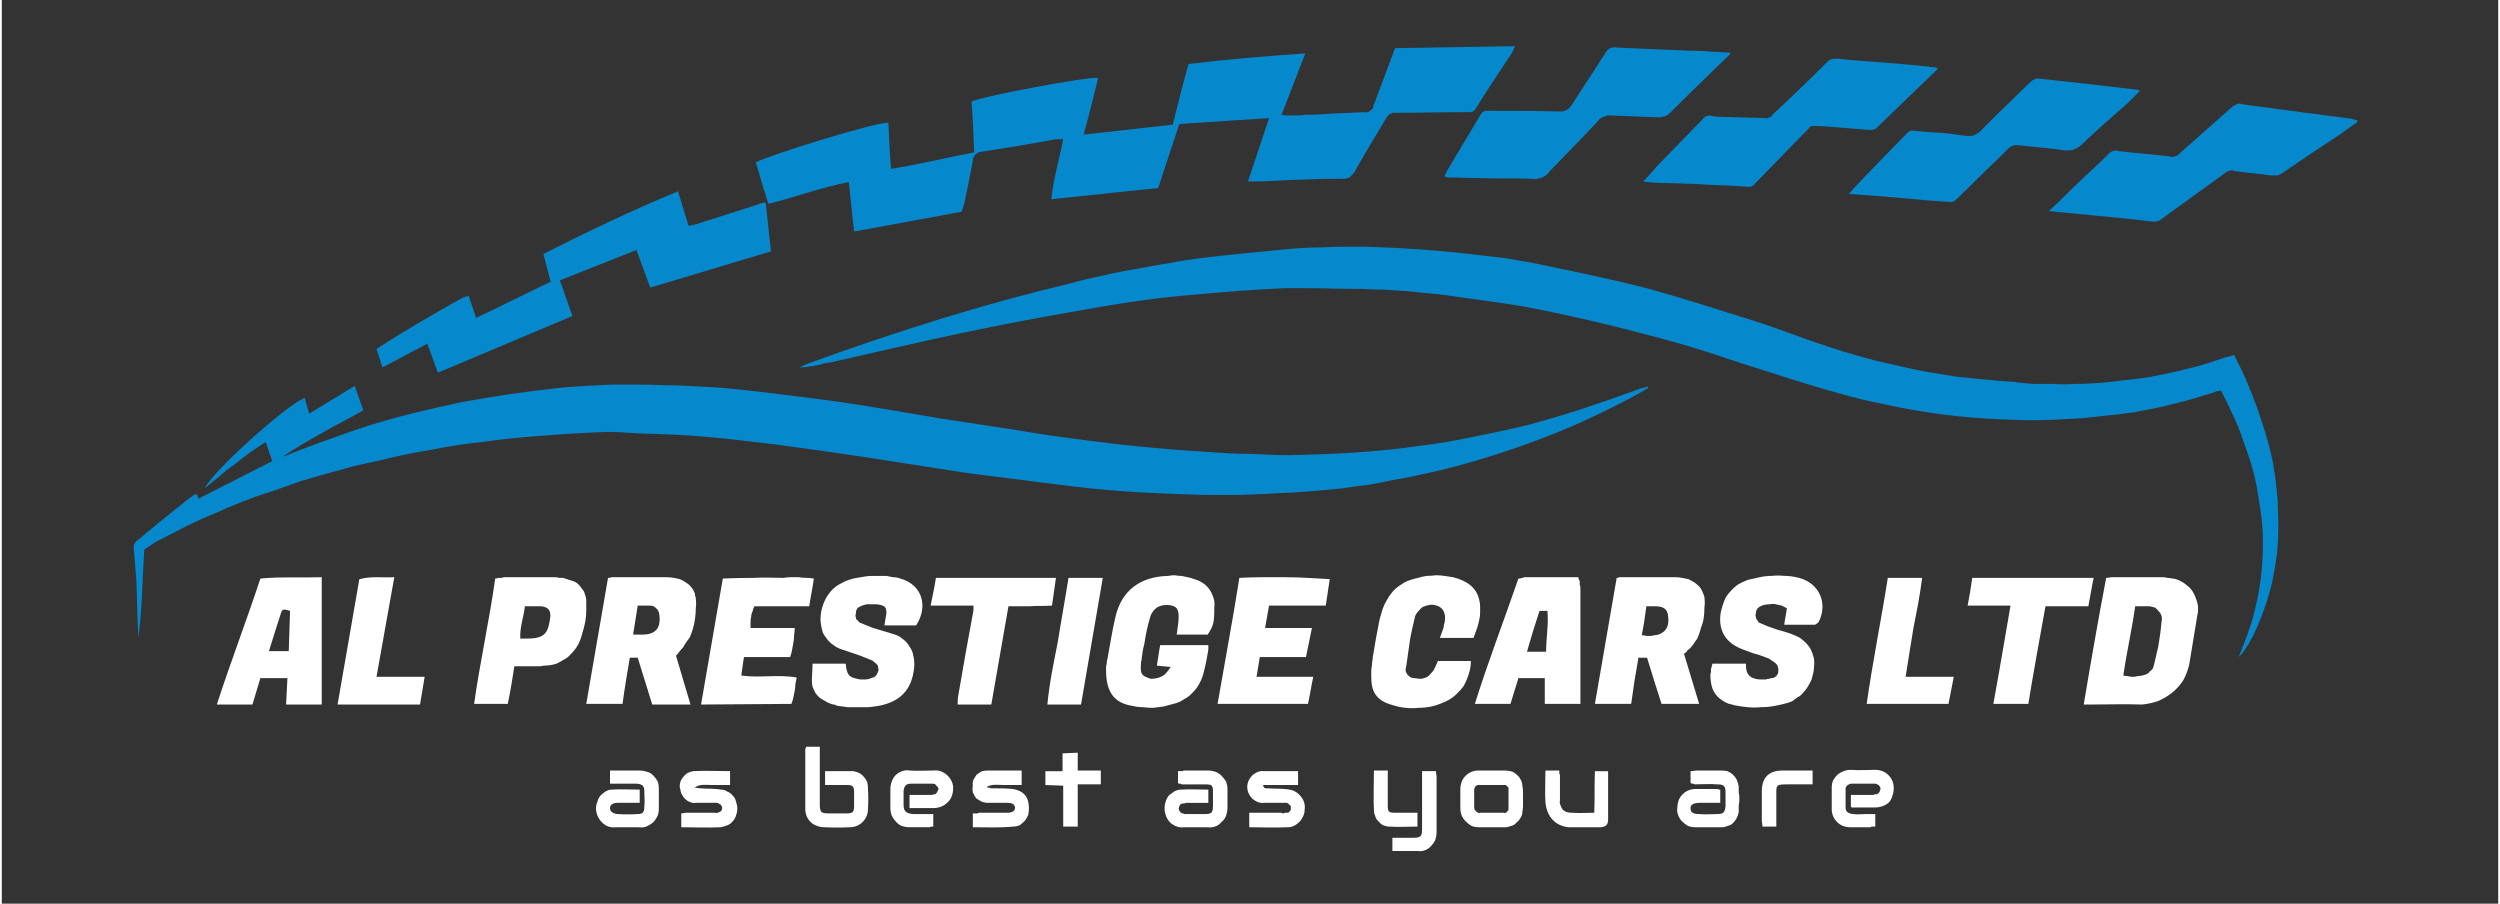<svg xmlns="http://www.w3.org/2000/svg" viewBox="0 0 378.43 136.99" width="379" height="137"><rect x="0" y="0" width="378.43" height="136.99" fill="#333333" stroke="none"/><title>Asset-1</title><style>		.s0 { fill: #0588cc } 		.s1 { fill: #ffffff } 	</style><g id="Layer_2"><g id="Layer_1-2"><g id="Folder 1"><path class="s0" d="m29.8 75.6l11.2-5.7-1-2.9q-1.2 0.8-2.4 1.6-1.2 0.9-2.3 1.8-1.2 0.8-2.3 1.8-1.1 0.9-2.2 1.8c1.1-2.5 12.1-12.4 15.1-13.7l0.7 2.4 6.9-4.2 1.3 3.7c-2 1.2-4.2 2.2-6.2 3.4-2 1.1-4 2.3-6 3.6q0.5-0.1 0.9-0.3 3.2-1.3 6.4-2.4 3.2-1.2 6.4-2.2 3.3-1 6.6-1.8 3.3-0.8 6.6-1.5 7.5-1.4 15-2.2 2-0.2 4-0.3 2-0.1 4-0.2 2 0 4 0 2 0 4 0.1 1.8 0 3.6 0.1 1.8 0.1 3.6 0.2 1.9 0.1 3.7 0.3 1.8 0.2 3.6 0.4c4.2 0.5 8.3 1 12.5 1.6 4.9 0.7 9.7 1.6 14.6 2.4 3.9 0.6 7.9 1.2 11.8 1.8 3.9 0.7 7.8 1.2 11.7 1.7q4.6 0.6 9.2 1c3.1 0.3 6.3 0.5 9.4 0.7q2.7 0.2 5.3 0.2c1.8 0.1 3.8 0.2 5.7 0.2 3.7-0.1 7.5-0.2 11.2-0.5q4.2-0.3 8.4-0.9 4.2-0.5 8.3-1.4 4.2-0.8 8.3-1.8 4.1-1.1 8.1-2.4c3-1 5.9-2 8.9-3.1l1.1-0.3 0.1 0.2c-1.2 0.7-2.4 1.4-3.6 2q-3.3 1.7-6.8 3.3-3.4 1.5-6.9 2.8-3.5 1.3-7.1 2.4-3.5 1.1-7.2 2-1.8 0.4-3.6 0.8-1.8 0.4-3.7 0.7-1.8 0.4-3.6 0.7-1.9 0.2-3.7 0.5-5.4 0.6-10.7 0.8c-4.8 0.3-9.5 0.3-14.2 0.1-6-0.2-12-0.6-18-1.4-4.7-0.6-9.5-1.2-14.2-1.8-5.2-0.8-10.3-1.6-15.4-2.4q-6.7-1-13.4-1.9c-3.5-0.4-7.2-0.9-10.9-1.2-3.3-0.3-6.6-0.4-10-0.5-1.9-0.1-3.8-0.3-5.6-0.2q-4.9 0.2-9.7 0.6c-2.9 0.2-5.7 0.5-8.5 0.9q-2 0.2-3.9 0.5-1.9 0.3-3.9 0.7-1.9 0.3-3.8 0.7-2 0.4-3.9 0.9-2 0.4-4.1 0.9-2 0.6-4 1.1-2 0.6-4.1 1.2-2 0.7-3.9 1.4-2.3 0.7-4.6 1.6-2.3 0.9-4.5 1.9-2.2 0.9-4.4 2-2.1 1.1-4.3 2.2c-0.6 0.4-1.2 0.8-1.8 1.2-0.3 4.5-0.3 9-0.9 13.4 0-0.8-0.1-1.6-0.1-2.4-0.1-2-0.1-4.1-0.2-6.2q-0.2-2.5-0.4-5.1 0-0.2 0-0.4 0.1-0.1 0.2-0.3 0.1-0.1 0.2-0.3 0.1-0.1 0.3-0.2 3.2-2.7 6.5-5.3 0.8-0.7 1.7-1.3c0.5-0.5 0.8-0.3 0.9 0.4z"></path><path class="s0" d="m338.4 53.8c0.4 0.8 0.7 1.5 1.1 2.2q0.7 1.5 1.3 3 0.6 1.5 1.2 3.1 0.5 1.5 1 3.1 0.5 1.6 0.9 3.2 0.2 0.9 0.4 1.8 0.1 0.9 0.3 1.9 0.1 0.9 0.2 1.8 0.1 1 0.2 1.9c0 1.3 0.1 2.6 0.1 3.9q0 2.1-0.2 4.2-0.3 2.1-0.7 4.2-0.5 2.1-1.2 4.1-0.7 2-1.6 3.9-0.2 0.5-0.5 0.9-0.2 0.5-0.5 0.9-0.3 0.5-0.6 0.9-0.3 0.4-0.7 0.8c0.2-0.5 0.3-0.9 0.5-1.3q0.9-2.2 1.6-4.5 0.6-2.2 1-4.5 0.4-2.3 0.5-4.7 0.1-2.3 0-4.6-0.2-2.3-0.6-4.5-0.3-2.2-0.9-4.4-0.6-2.1-1.4-4.2-0.7-2.2-1.7-4.2c-0.5-1.2-1.1-2.3-1.7-3.5-0.4 0.1-0.8 0.1-1.1 0.3q-2 0.6-4 1.2-2 0.5-4 1-2.1 0.4-4.1 0.8-2.1 0.3-4.2 0.5-1.9 0.2-3.7 0.4-1.9 0.1-3.8 0.2-1.9 0.1-3.7 0.1-1.9 0-3.8-0.1-3.2-0.1-6.4-0.4-3.2-0.3-6.3-0.8-3.2-0.5-6.3-1.2-3.1-0.6-6.2-1.5c-5.2-1.4-10.2-3.1-15.3-4.7q-3.8-1.3-7.7-2.5-3.8-1.1-7.7-2.1-3.8-1-7.7-1.9-3.9-0.9-7.9-1.7c-4.6-0.9-9.3-1.4-13.9-2.1q-1.6-0.2-3.1-0.3-1.5-0.2-3-0.3-1.5-0.1-3-0.2-1.6 0-3.1-0.1c-4.1 0-8.2-0.2-12.3-0.1-4.6 0.2-9.2 0.6-13.7 1-6.2 0.5-12.3 1.5-18.3 2.6q-8.1 1.4-16.2 3.1c-6.7 1.4-13.4 3-20.1 4.5q-0.6 0.1-1.2 0.2-0.6 0.2-1.2 0.3-0.6 0.1-1.2 0.2-0.7 0.1-1.3 0.1 0.1 0 0.2-0.1 0.1 0 0.2-0.1 0.1 0 0.2-0.1 0.1 0 0.2-0.1c7.1-2.6 14.2-5 21.4-7.2 6.2-1.9 12.4-3.6 18.7-5.1q2.5-0.7 5-1.2 2.5-0.6 5-1 2.5-0.5 5.1-0.9 2.5-0.5 5.1-0.8c3.8-0.5 7.7-0.8 11.5-1.2q1.7-0.2 3.4-0.3 1.6-0.1 3.3-0.1 1.6-0.1 3.3-0.1 1.7 0 3.3 0 7 0.2 13.9 0.9 1.8 0.2 3.5 0.4 1.8 0.2 3.5 0.4 1.8 0.3 3.5 0.6 1.7 0.3 3.5 0.7c4.8 1 9.6 2 14.3 3.2 5.6 1.5 11 3.3 16.5 5 3.8 1.2 7.5 2.7 11.2 3.9q2.4 0.8 4.9 1.5 2.4 0.7 4.8 1.2 2.5 0.6 5 1.1 2.4 0.4 4.9 0.8c2.9 0.3 5.8 0.6 8.7 0.8q1.5 0.2 3 0.3 1.5 0 3 0 1.6 0.1 3.1 0 1.5 0 3-0.1 2-0.1 4.1-0.4 2-0.2 4.1-0.5 2-0.4 4-0.8 2-0.5 4-1c1.3-0.4 2.5-0.8 3.7-1.2 0.4-0.1 0.9-0.2 1.4-0.4z"></path><path class="s0" d="m134.8 25.6c4.3-0.7 8.4-1.7 12.6-2.5-0.1-2.6-0.2-5.2-0.4-7.7 1.5-0.8 17.6-3.8 19.2-3.6-0.7 2.9-1.4 5.7-2.2 8.6l13.5-1.5c0.8-3.1 1.5-6.1 2.4-9.2 5.8-0.7 11.7-1.2 17.7-1.6l-3.6 9.3q0.5 0.1 0.9 0.1 0.4 0 0.9 0 0.4 0 0.8 0 0.5 0 0.9-0.1c1.5 0 3-0.1 4.5-0.2q2.3-0.1 4.5-0.2 0.3 0.1 0.5 0 0.2 0 0.4-0.2 0.2-0.1 0.4-0.3 0.1-0.2 0.1-0.4c1.1-2.9 2.2-5.8 3.3-8.8l18.2-0.3q-0.1 0.1-0.1 0.2-0.1 0.1-0.1 0.3-0.1 0.1-0.1 0.2-0.1 0.1-0.1 0.2c-1.9 2.9-3.8 5.7-5.6 8.6-0.4 0.6-0.8 0.5-1.3 0.5-3.5 0-7.1 0.1-10.7 0.1q-0.3 0-0.5 0-0.2 0.1-0.5 0.2-0.2 0.1-0.3 0.3-0.2 0.2-0.3 0.4c-1.6 2.7-3.2 5.3-4.7 8q-0.2 0.3-0.4 0.5-0.2 0.2-0.4 0.4-0.3 0.1-0.6 0.2-0.3 0-0.6 0c-2.7 0-5.4 0.1-8.2 0.2-1.6 0.1-3.2 0.2-4.8 0.2-0.4 0-0.8 0-1.2 0 1.1-3.2 2.1-6.3 3.2-9.6l-13.6 0.9-3.2 9.7-16.2 1.7c0.3-3.1 1.2-6 1.8-9.1q-0.1 0-0.3 0-0.1 0-0.2 0-0.2 0-0.3 0-0.1 0-0.3 0c-3.7 0.7-7.4 1.3-11.2 1.9q-0.3 0-0.5 0.1-0.3 0.1-0.5 0.3-0.2 0.2-0.3 0.5-0.1 0.2-0.1 0.5-0.6 3.2-1.3 6.5-0.2 0.6-0.4 1.2l-16.3 3c-0.3-2.5-0.5-4.9-0.8-7.5-4.2 0.8-8.1 2.3-12.2 3.3q-1-3.2-1.9-6.3c2.6-1.3 18.6-6.2 20.1-6 0.1 2.2 0.2 4.5 0.4 7z"></path><path class="s0" d="m102.5 29l1.6 5.2q0.1 0 0.3 0 0.1 0 0.2-0.1 0.2 0 0.3 0 0.1-0.1 0.3-0.1l9.4-3c0.3-0.2 0.7-0.2 1.2-0.3 0.3 2.5 0.5 4.9 0.8 7.4l-18.3 5.5-2.1-5.7-11.6 4.6q1 2.8 1.9 5.4l-20.4 8.6-1.6-4.4-6.8 3.6-0.9-2.8c4.3-2.8 8.8-5.4 13.3-7.9q0.1 0 0.2 0 0.1-0.1 0.2-0.1 0.1 0 0.1 0 0.1 0 0.2 0l1.1 3.3 11.3-5.5-1.1-4.2c6.7-3.4 13.4-6.6 20.4-9.5z"></path><path class="s0" d="m357.1 18.5q-1.2 0.8-2.4 1.7c-3 2-5.9 3.9-8.8 5.9q-0.2 0.2-0.5 0.3-0.2 0.1-0.4 0.2-0.3 0-0.5 0-0.3 0-0.5 0c-1.9-0.3-3.8-0.4-5.7-0.7q-0.1-0.1-0.3-0.1-0.1 0-0.3 0.1-0.1 0-0.3 0.1-0.1 0-0.2 0.1l-9.8 7.1q-0.1 0.1-0.3 0.2-0.1 0.1-0.3 0.1-0.2 0.1-0.4 0.1-0.1 0-0.3 0c-3.2-0.4-6.4-0.7-9.6-1l-6.2-0.6 1.4-1.3q1.9-1.9 3.9-3.8 2-1.8 3.7-3.5 0.1-0.2 0.3-0.3 0.2-0.1 0.4-0.2 0.2-0.1 0.4-0.1 0.2 0 0.5 0.1c2.5 0.3 5.1 0.5 7.7 0.8q0.3 0.1 0.5 0.1 0.2-0.1 0.4-0.1 0.3-0.1 0.5-0.3 0.2-0.1 0.3-0.3c2.6-2.3 5.2-4.6 7.8-6.9q0.1-0.1 0.3-0.2 0.2-0.1 0.4-0.2 0.2-0.1 0.4-0.1 0.2 0 0.4 0.1l8.9 1.2 7.7 1q0.1 0 0.2 0.1 0.1 0 0.2 0 0.1 0 0.2 0.1 0.1 0 0.2 0z"></path><path class="s0" d="m218.7 26.8q0-0.2 0.1-0.3 0.1-0.1 0.1-0.2 0.1-0.2 0.1-0.3 0.1-0.1 0.2-0.3c1.6-2.7 3.3-5.5 4.9-8.2q0.1-0.2 0.2-0.3 0.1-0.2 0.3-0.3 0.1 0 0.3-0.1 0.2 0 0.3 0c3.6 0 7.2 0 10.8 0.1q0.3 0 0.6 0 0.3-0.1 0.5-0.2 0.3-0.1 0.5-0.3 0.2-0.2 0.4-0.5c1.7-2.7 3.4-5.2 5.1-7.9q0.1-0.2 0.3-0.4 0.2-0.2 0.4-0.3 0.2-0.1 0.5-0.1 0.2-0.1 0.4 0 2.1 0.1 4.2 0.2l7.2 0.3c0.9 0 1.7 0 2.6 0.1l3.4 0.2q0 0.1-0.1 0.1 0 0.1-0.1 0.2 0 0-0.1 0.1-0.1 0.1-0.1 0.1c-0.9 0.9-1.9 1.8-2.8 2.7q-3 2.9-6 5.9-0.2 0.2-0.4 0.3-0.1 0.1-0.3 0.2-0.2 0.1-0.5 0.1-0.2 0.1-0.4 0.1c-2.5-0.1-4.9-0.2-7.4-0.3q-0.3 0-0.5 0-0.3 0.1-0.6 0.2-0.2 0.1-0.4 0.2-0.3 0.2-0.4 0.4c-2.4 2.6-4.9 5.1-7.3 7.6q-0.2 0.3-0.5 0.6-0.3 0.2-0.7 0.4-0.4 0.1-0.7 0.2-0.4 0.1-0.8 0c-2.6-0.1-5.1 0-7.7-0.1-1.7 0-3.4-0.1-5-0.1q-0.1 0-0.2 0-0.1-0.1-0.1-0.1-0.1 0-0.2 0 0 0-0.1 0z"></path><path class="s0" d="m248.8 27.5c0.9-0.9 1.5-1.6 2.1-2.3 2.3-2.4 4.6-4.7 6.9-7.1q0.1-0.2 0.3-0.3 0.1-0.2 0.4-0.2 0.2-0.1 0.4-0.1 0.2 0 0.4 0.1 0.2 0 0.3 0 0.1 0 0.3 0.1 0.1 0 0.2 0 0.2 0 0.3 0 3.4 0.1 6.9 0.2 0.1 0.1 0.3 0 0.1 0 0.3-0.1 0.1 0 0.3-0.1 0.1-0.1 0.2-0.3c2.7-2.5 5.4-5.1 8-7.7q0.2-0.2 0.4-0.4 0.2-0.2 0.5-0.3 0.3-0.1 0.6-0.1 0.3 0 0.6 0c2.3 0.3 4.7 0.4 7 0.6 2.4 0.2 5 0.4 7.4 0.7q0.1 0 0.2 0 0.1 0 0.1 0.1 0.1 0 0.2 0 0.1 0.1 0.1 0.1l-0.5 0.5q-1.2 1.2-2.4 2.3-3.1 3-6.2 6-0.2 0.2-0.3 0.3-0.2 0.1-0.3 0.1-0.2 0.1-0.4 0.1-0.2 0-0.3 0l-4.9-0.4c-1.2-0.1-2.4-0.2-3.6-0.2q-0.1 0-0.2 0-0.1 0-0.2 0.1-0.1 0.1-0.2 0.1-0.1 0.1-0.1 0.2-2.2 2.2-4.3 4.4c-1.4 1.4-2.6 2.7-3.9 4q-0.1 0.2-0.2 0.2-0.1 0.1-0.3 0.2-0.1 0-0.3 0-0.1 0.1-0.3 0-3-0.2-6-0.3c-2.7-0.2-5.4-0.2-8-0.3-0.5 0-1-0.1-1.8-0.2z"></path><path class="s0" d="m280 29.4c0.8-0.9 1.4-1.6 2.1-2.3q3.3-3.4 6.6-6.8 0.1-0.1 0.2-0.2 0.1-0.1 0.3-0.2 0.1-0.1 0.3-0.1 0.1 0 0.3 0c1.7 0.2 3.3 0.3 5 0.4q1.5 0.2 3 0.4 0.3 0 0.6 0 0.3 0 0.6-0.1 0.2-0.1 0.5-0.3 0.2-0.1 0.4-0.3c2-2 4-4 6-5.9 0.6-0.6 1.2-1.2 1.9-1.8q0.1-0.1 0.2-0.1 0.1-0.1 0.2-0.1 0.1-0.1 0.3-0.1 0.1 0 0.2 0 7.5 0.8 15 1.7 0 0 0.1 0 0 0.1 0.1 0.1 0 0 0.1 0 0.1 0.1 0.1 0.1-0.9 0.9-1.8 1.8c-2.4 2.1-4.8 4.2-7.1 6.4q-0.3 0.3-0.6 0.4-0.3 0.2-0.6 0.3-0.3 0.1-0.7 0.1-0.4 0-0.7 0c-2.3-0.4-4.7-0.5-7-0.8q-0.2 0-0.4 0-0.1 0-0.3 0.1-0.2 0-0.3 0.1-0.2 0.1-0.3 0.2-1.8 1.8-3.6 3.5-2.2 2.2-4.5 4.4-0.1 0.1-0.2 0.2-0.2 0-0.3 0.1-0.1 0-0.2 0-0.2 0.1-0.3 0c-2.1-0.1-4.2-0.3-6.3-0.5l-4.7-0.4z"></path><path class="s1" d="m96.4 99.7h-1.2c-0.4 2.4-0.8 4.7-1.1 7h-5.5c1.1-6.4 2.2-12.7 3.3-19.1q0.1 0 0.2 0 0.2 0 0.3-0.1 0.1 0 0.2 0 0.1 0 0.2 0 4 0 8 0 0.5 0 1.1 0.1 0.5 0.1 0.9 0.2 0.5 0.2 0.9 0.5 0.5 0.3 0.8 0.7 0.2 0.2 0.3 0.4 0.1 0.2 0.2 0.4 0.1 0.2 0.1 0.5 0.1 0.2 0.1 0.4 0.1 0.8 0 1.5 0 0.8-0.1 1.5-0.1 0.8-0.3 1.5-0.2 0.7-0.5 1.4-0.3 0.4-0.5 0.7-0.3 0.4-0.5 0.8-0.3 0.3-0.6 0.7-0.2 0.3-0.5 0.6l2.2 7.4h-5.8zm-0.7-3.5c0.5 0 0.9 0 1.4 0 1.8 0 2.8-0.8 2.6-2.8q0-0.3-0.1-0.6-0.1-0.3-0.3-0.5-0.2-0.2-0.5-0.4-0.3-0.1-0.6-0.1-0.2 0-0.4 0-0.2 0-0.5 0-0.2 0-0.4 0-0.2 0-0.5 0z"></path><path class="s1" d="m248.1 99.7c-0.2 1.2-0.4 2.4-0.6 3.5-0.2 1.2-0.3 2.3-0.5 3.5h-5.5c1.1-6.4 2.2-12.7 3.3-19.1q0.1 0 0.2 0 0.1-0.1 0.2-0.1 0.1 0 0.3 0 0.1 0 0.2 0c2.6 0 5.4 0 8.1 0q0.4 0 0.9 0.1 0.5 0.1 1 0.2 0.4 0.2 0.9 0.5 0.4 0.3 0.7 0.6 0.2 0.2 0.3 0.4 0.1 0.2 0.2 0.4 0.1 0.2 0.2 0.5 0.1 0.2 0.1 0.4 0.1 0.8 0 1.5 0 0.8-0.1 1.5-0.1 0.8-0.4 1.5-0.2 0.8-0.5 1.5-0.1 0.3-0.3 0.5-0.2 0.3-0.4 0.6-0.2 0.2-0.4 0.5-0.2 0.2-0.5 0.4 0 0.1-0.1 0.2-0.1 0-0.1 0.1-0.1 0.1-0.2 0.1 0 0.1-0.1 0.1l2.3 7.6h-5.7q-1.1-3.4-2.2-7zm0.5-3.4q0.4 0 0.7 0.1 0.3 0 0.6 0 0.3 0 0.6-0.1 0.3 0 0.6-0.1c1.2-0.4 1.7-1.3 1.5-2.8-0.1-1.1-0.7-1.5-2.1-1.5-0.3 0-0.7 0-1.2 0-0.2 1.6-0.4 2.9-0.7 4.4z"></path><path class="s1" d="m315.6 106.8c1.1-6.6 2.2-12.9 3.4-19.2 0.3 0 0.6-0.1 0.9-0.1q3.5 0 7.1 0 0.3 0 0.6 0 0.4 0 0.7 0.1 0.3 0 0.7 0.1 0.3 0 0.6 0.1 0.9 0.3 1.6 0.9 0.7 0.5 1.1 1.3 0.4 0.8 0.6 1.7 0.1 0.9-0.1 1.7-0.6 3.7-1.2 7.3-0.3 1.3-0.9 2.4-0.7 1.1-1.7 1.9-1 0.8-2.2 1.3-1.2 0.4-2.4 0.5c-2.6-0.1-5.1 0-7.6 0zm7.8-14.9c-0.5 3.6-1.3 7-1.8 10.5q0.4 0.1 0.7 0.1 0.4 0.1 0.7 0.1 0.4 0 0.7-0.1 0.4 0 0.7-0.1 0.3 0 0.7-0.2 0.3-0.1 0.5-0.4 0.3-0.2 0.5-0.5 0.1-0.3 0.2-0.7c0.2-0.9 0.4-1.7 0.6-2.6 0.2-1.2 0.4-2.5 0.5-3.8q0.1-0.4 0-0.8-0.1-0.4-0.4-0.7-0.3-0.4-0.6-0.6-0.4-0.1-0.8-0.2-0.3 0-0.6 0-0.2 0-0.5 0-0.3 0-0.5 0-0.3 0-0.6 0z"></path><path class="s1" d="m182.8 96.2h-4.7c0.1-0.9 0.3-1.8 0.3-2.7 0-1.3-0.4-1.7-1.7-1.8q-0.4 0-0.9 0.1-0.4 0.1-0.7 0.3-0.4 0.3-0.6 0.6-0.3 0.4-0.4 0.8c-0.4 1.3-0.7 2.7-0.9 4.1-0.2 0.7-0.3 1.4-0.4 2.2q0 0 0 0.1 0 0.1 0 0.2-0.1 0.1-0.1 0.1 0 0.1 0 0.2c0 0.8-0.3 1.8 0.7 2.2q0.4 0.2 0.8 0.3 0.4 0 0.9-0.1 0.4-0.1 0.8-0.3 0.4-0.2 0.7-0.6c0.2-0.2 0.3-0.4 0.6-0.8l-1.1-0.1-1-0.1c0.2-1.1 0.3-2.1 0.5-3.1h7.3q0 0.1 0 0.2 0 0.1 0 0.2 0 0.1 0 0.2 0 0 0 0.1c-0.2 1.2-0.4 2.3-0.7 3.4q-0.2 0.9-0.6 1.6-0.4 0.8-1 1.4-0.6 0.7-1.4 1.1-0.7 0.5-1.6 0.7-0.7 0.2-1.5 0.4-0.8 0.1-1.6 0.2-0.8 0-1.5-0.1-0.8 0-1.6-0.2c-2.7-0.4-3.9-2-4-5q0-0.2 0-0.5 0-0.3 0-0.5 0.1-0.3 0.1-0.5 0-0.3 0.1-0.6c0.4-2.1 0.7-4.2 1.2-6.3 0.9-4.1 3.8-6.2 8-6.3q0.5-0.1 1-0.1 0.5 0.1 1 0.1 0.5 0.1 1 0.2 0.5 0.1 1 0.3 0.7 0.2 1.3 0.6 0.6 0.4 1 1 0.4 0.6 0.6 1.3 0.2 0.6 0.1 1.4c0 2.3-0.1 2.7-1 4.1z"></path><path class="s1" d="m138.6 94.8h-4.8c0.1-0.7 0.2-1.2 0.3-1.8 0-0.8-0.1-1.1-0.9-1.3q-0.4-0.1-0.7-0.1-0.4 0-0.7 0-0.4 0-0.7 0-0.4 0.1-0.7 0.2-0.2 0.1-0.4 0.2-0.2 0.1-0.3 0.2-0.1 0.2-0.2 0.4 0 0.2 0 0.3-0.1 0.3-0.1 0.5 0.1 0.2 0.1 0.4 0.1 0.2 0.3 0.3 0.1 0.2 0.3 0.3 0.2 0.1 0.5 0.2 0.2 0.1 0.5 0.2 0.2 0.1 0.5 0.2 0.3 0.1 0.5 0.2c1 0.3 2 0.6 3 0.9q0.8 0.2 1.4 0.7 0.7 0.5 1.1 1.2 0.5 0.7 0.6 1.5 0.2 0.9 0.1 1.7c-0.3 3.3-2.1 5.2-5.4 5.8q-0.8 0.1-1.5 0.2-0.8 0-1.6 0-0.8 0-1.6 0-0.8-0.1-1.5-0.2-0.3-0.1-0.5-0.2-0.3 0-0.5-0.1-0.3-0.1-0.5-0.2-0.2-0.1-0.5-0.3-0.4-0.2-0.8-0.5-0.3-0.3-0.6-0.7-0.2-0.4-0.4-0.9-0.1-0.4-0.1-0.9c0-0.8 0.1-1.7 0.1-2.6h5q0.1 0.3 0.1 0.6c0.2 1.2 0.6 1.5 1.7 1.7q0.3 0.1 0.6 0.1 0.3 0 0.6 0 0.3 0 0.6-0.1 0.3-0.1 0.6-0.2 0.3-0.1 0.5-0.4 0.2-0.3 0.3-0.7 0-0.3-0.1-0.7-0.2-0.3-0.5-0.5-0.2-0.2-0.4-0.3-0.3-0.1-0.5-0.2-0.2-0.1-0.5-0.2-0.2-0.1-0.5-0.2c-1-0.4-2.1-0.7-3.2-1.1q-0.6-0.2-1.1-0.6-0.5-0.3-0.9-0.8-0.4-0.5-0.7-1-0.2-0.6-0.3-1.2c-0.4-1.9 0.5-5.2 3.1-6.4q0.5-0.3 1.1-0.5 0.6-0.2 1.2-0.3 0.6-0.1 1.2-0.2 0.6-0.1 1.2-0.1 0.5 0 1 0 0.6 0 1.1 0 0.5 0.1 1 0.2 0.6 0 1.1 0.2c3.3 0.9 4.3 4.2 2.4 7.1z"></path><path class="s1" d="m259.3 100.6h5.1c-0.1 1.6 0.6 2.3 2.1 2.4q0.3 0 0.5 0 0.2 0 0.4 0 0.3-0.1 0.5-0.1 0.2-0.1 0.4-0.1 0.2 0 0.4-0.1 0.1-0.1 0.3-0.2 0.1-0.2 0.2-0.3 0.1-0.2 0.1-0.4 0-0.2 0-0.4 0-0.2-0.1-0.4 0-0.2-0.2-0.3-0.1-0.2-0.3-0.3-0.1-0.1-0.3-0.2-0.1-0.1-0.3-0.2-0.1-0.1-0.3-0.2-0.2-0.1-0.3-0.1c-0.7-0.3-1.4-0.5-2.1-0.7q-0.8-0.3-1.6-0.6c-2.6-1-3.7-3-3.2-5.7q0.2-0.8 0.5-1.6 0.3-0.8 0.9-1.4 0.5-0.6 1.2-1.1 0.7-0.4 1.5-0.7 0.8-0.2 1.8-0.4 0.9-0.2 1.8-0.2 0.9-0.1 1.9 0 0.9 0 1.8 0.2c3.2 0.6 4.8 3.5 3.6 6.4q-0.1 0.2-0.2 0.4-0.1 0.1-0.2 0.2-0.2 0.1-0.3 0.2-0.2 0-0.4 0h-4.3c0.1-0.9 0.3-1.6 0.4-2.5q-0.4-0.2-0.8-0.4-0.4-0.1-0.9-0.2-0.4-0.1-0.9 0-0.4 0-0.9 0.1c-0.6 0.2-1.2 0.5-1.2 1.3q-0.1 0.2 0 0.5 0 0.3 0.2 0.5 0.1 0.2 0.3 0.4 0.2 0.1 0.5 0.2c0.8 0.4 1.6 0.6 2.4 0.9 0.8 0.2 1.8 0.5 2.7 0.9q0.7 0.3 1.2 0.8 0.6 0.5 1 1.2 0.3 0.6 0.5 1.4 0.1 0.7 0 1.4 0 0.6-0.2 1.2-0.1 0.6-0.4 1.1-0.3 0.6-0.6 1-0.4 0.5-0.8 0.9-0.2 0.2-0.5 0.3-0.2 0.2-0.4 0.3-0.2 0.2-0.4 0.3-0.3 0.1-0.5 0.2-1 0.3-2.1 0.5-1 0.2-2.1 0.2-1 0.1-2.1 0-1-0.1-2-0.3-0.1 0-0.2-0.1-0.1 0-0.2 0-0.1 0-0.2-0.1-0.1 0-0.2 0c-2.1-0.9-2.8-2.2-2.8-4.5q0.1-0.2 0.1-0.4 0-0.2 0-0.4 0.1-0.2 0.1-0.4 0.1-0.2 0.1-0.4z"></path><path class="s1" d="m43.3 102.8h-4.1l-1.2 4h-5.4c2.1-6.5 4.5-12.7 6.6-19.1 3.1-0.3 6.1-0.1 9.3-0.2v19.3h-5.4zm-2.8-4.1h3l0.2-6.1c-1-0.3-1.2-0.3-1.4 0.4-0.6 1.9-1.2 3.7-1.8 5.7z"></path><path class="s1" d="m229.9 87.7q0.2 0 0.3 0 0.1-0.1 0.2-0.1 0.1 0 0.2 0 0.1-0.1 0.2-0.1c2.7 0 5.4 0 8.2 0q0 0.1 0 0.2 0.1 0.1 0.1 0.2 0 0.1 0.1 0.2 0 0.1 0 0.2 0 0.2 0 0.4 0.1 0.1 0.1 0.3 0 0.2 0 0.4 0 0.2 0 0.4v15.9c0 0.3 0 0.6 0 1h-5.4v-3.9h-4q-0.6 1.9-1.2 3.9h-5.4c2-6.4 4.4-12.6 6.6-19zm3.2 4.9c-0.7 2.1-1.3 4.1-1.9 6.2h2.9c0-2.1 0.4-4.1 0.2-6.2z"></path><path class="s1" d="m106 106.8c1.1-6.4 2.2-12.7 3.3-19.1q2.3-0.1 4.7-0.1c1.5-0.1 3 0 4.5 0q0.6-0.1 1.2-0.1 0.5 0 1.1 0 0.6 0.1 1.2 0.1 0.5 0 1.1 0.1c-0.2 1.5-0.5 2.8-0.7 4.2h-8.3q-0.2 0.3-0.3 0.8-0.2 0.4-0.2 0.8-0.1 0.4-0.1 0.8 0 0.5 0 0.9h6.7q0 0.5-0.1 1.1 0 0.6-0.1 1.1-0.1 0.6-0.2 1.1-0.1 0.6-0.3 1.1h-7l-0.4 2.8c2.8 0.4 5.5-0.2 8.4 0.3q-0.1 0.5-0.2 1 0 0.5-0.1 1-0.1 0.5-0.2 1-0.1 0.5-0.3 1z"></path><path class="s1" d="m187.6 87.6q1.8-0.1 3.5-0.1 1.7 0 3.4 0 1.7 0 3.4 0.1 1.7 0.1 3.4 0.2l-0.6 4h-8.6c-0.2 1.2-0.4 2.2-0.6 3.4h7.1l-0.9 4.4h-7l-0.5 3h8.6c-0.3 1.4-0.5 2.8-0.8 4.1h-13.7c1.1-6.4 2.3-12.7 3.3-19.1z"></path><path class="s1" d="m223.1 96.7h-5.1c0.2-0.5 0.3-0.9 0.5-1.4q0.1-0.2 0.1-0.5c0.5-1.5 0-2.7-1.1-3q-0.6-0.2-1.1-0.1-0.5 0.1-1 0.3-0.4 0.3-0.7 0.7-0.4 0.4-0.5 0.9-0.4 1.6-0.7 3.2-0.3 2.1-0.6 4.2-0.1 0.3-0.1 0.7 0.1 0.3 0.3 0.6 0.2 0.2 0.5 0.4 0.3 0.1 0.6 0.1 0.5 0.1 1 0.1 0.5-0.1 0.9-0.3 0.4-0.3 0.7-0.7 0.3-0.3 0.5-0.8 0.2-0.4 0.4-0.9h5q0 1-0.3 1.9-0.3 1-0.8 1.9-0.6 0.8-1.4 1.5-0.7 0.6-1.7 1-0.9 0.4-1.8 0.6-1 0.2-2 0.2-0.9 0.1-1.9 0-1-0.1-1.9-0.4c-2.7-0.7-3.3-2.2-3.3-4.3q0-0.5 0-0.9 0-0.4 0.1-0.8 0-0.5 0.1-0.9 0-0.4 0.1-0.8 0.4-2.5 0.9-5c0.1-0.6 0.3-1 0.4-1.5q0.3-1 0.8-1.8 0.5-0.9 1.2-1.6 0.7-0.6 1.6-1.1 0.9-0.4 1.9-0.6 0.6-0.2 1.3-0.3 0.7 0 1.4-0.1 0.6 0 1.3 0.1 0.7 0.1 1.3 0.2c2 0.5 3.6 1.5 4 3.6q0.1 0.4 0.1 0.9 0 0.4 0 0.9 0 0.5-0.1 0.9-0.1 0.5-0.2 0.9c-0.2 0.7-0.5 1.4-0.7 2z"></path><path class="s1" d="m74.8 87.7q0.2 0 0.5-0.1 0.2 0 0.4 0 0.2 0 0.4-0.1 0.3 0 0.5 0 3.7 0 7.3 0 0.3 0 0.6 0.1 0.3 0 0.6 0 0.3 0.1 0.6 0.2 0.3 0.1 0.6 0.2 0.5 0.1 0.9 0.4 0.4 0.3 0.7 0.8 0.4 0.4 0.5 0.9 0.2 0.5 0.2 1 0 0.7 0 1.4 0 0.7-0.1 1.4-0.1 0.7-0.3 1.4-0.2 0.7-0.4 1.4-0.3 0.9-0.8 1.6-0.6 0.8-1.3 1.4-0.8 0.5-1.6 0.9-0.9 0.3-1.9 0.3-0.4 0.1-0.8 0.1-0.4 0-0.8 0-0.4 0-0.8 0-0.4 0-0.8 0h-1.3c-0.3 2-0.6 3.8-1 5.7h-5.1c0.9-6.4 2.3-12.6 3.2-19zm4.5 4.2c-0.2 1.7-0.8 3.2-0.7 4.9h1.1c2.6 0 3.1-0.9 3.4-2.9 0.2-1.2-0.1-1.9-1.4-2q-0.3 0-0.6 0-0.3 0-0.6 0-0.3 0-0.6 0-0.3 0-0.6 0z"></path><path class="s1" d="m304.5 91.8h-6.5c0.3-1.5 0.5-2.8 0.7-4.2h18.4c-0.3 1.4-0.5 2.8-0.8 4.3h-6.5c-0.9 5-1.8 9.9-2.6 14.8h-5.3c0.9-4.9 1.7-9.7 2.6-14.9z"></path><path class="s1" d="m147.3 91.8h-6.5c0.3-1.5 0.6-2.8 0.8-4.2h18.2c-0.1 0.8-0.2 1.4-0.3 2.1-0.1 0.7-0.2 1.3-0.3 2.1-1.1 0.1-2.2 0-3.3 0.1h-3.3l-2.6 14.9h-2.6-2.5c0-0.5 0-0.9 0.1-1.4q1.1-6.5 2.3-12.9 0-0.1 0-0.2 0-0.1 0-0.1 0-0.1 0-0.2 0-0.1 0-0.2z"></path><path class="s1" d="m288.6 102.6h7.3l-0.8 4.1h-12.4c0.9-6.4 2.2-12.7 3.2-19.1h5.2c-0.3 2.5-0.8 5-1.3 7.5-0.4 2.5-0.8 4.9-1.2 7.5z"></path><path class="s1" d="m54.2 87.8c1.8-0.5 3.5-0.2 5.3-0.3-0.9 5.1-1.8 10-2.7 15.1h7.3l-0.7 4.2h-12.5z"></path><path class="s1" d="m163.6 106.8h-5.1c0.3-3.3 1-6.5 1.6-9.6 0.5-3.2 1.1-6.4 1.6-9.6h5.2c-1.1 6.4-2.2 12.8-3.3 19.2z"></path><path class="s1" d="m121.9 113.2h2.1v8.7c0 1.2 0.2 1.4 1.3 1.4 0.9 0 1.9 0 2.8 0 0.9 0 1.1-0.2 1.1-1.1q0-1 0-2.1c0-0.9-0.2-1.1-1.1-1.1-1.1 0-2.2 0-3.3 0v-2.1q0.5 0 1.1 0 0.5 0 1.1 0 0.5 0 1.1 0 0.5 0 1 0 0.5 0.1 0.9 0.3 0.4 0.2 0.7 0.6 0.3 0.3 0.5 0.8 0.1 0.4 0.1 0.9 0.1 1.6 0 3.2 0 0.5-0.2 1-0.2 0.5-0.6 0.9-0.4 0.4-0.9 0.6-0.5 0.2-1.1 0.2-1.9 0.1-3.8 0-0.6 0-1.1-0.2-0.6-0.2-1-0.6-0.4-0.4-0.6-0.9-0.2-0.5-0.2-1.1 0-4.5 0-9 0 0 0-0.1 0 0 0.1-0.1 0 0 0-0.1 0 0 0-0.1z"></path><path class="s1" d="m178.3 118.7v-1.8q0.1 0 0.2 0 0.1 0 0.2 0 0.1 0 0.3 0 0.1-0.1 0.2-0.1 1.8 0 3.6 0 0.6 0 1.2 0.2 0.5 0.2 0.9 0.6 0.4 0.4 0.7 0.9 0.2 0.6 0.2 1.1c0 0.9 0 1.9 0 2.8q0 0.6-0.2 1.2-0.2 0.6-0.7 1-0.4 0.5-1 0.7-0.6 0.2-1.2 0.1-1.7 0-3.5 0-0.7 0.1-1.3-0.2-0.7-0.3-1.1-0.9-0.4-0.6-0.5-1.3-0.1-0.7 0.1-1.4 0.1-0.4 0.3-0.7 0.2-0.4 0.6-0.6 0.3-0.3 0.6-0.4 0.4-0.2 0.8-0.2c1.4-0.1 2.8 0 4.2 0v2h-2.9q-0.1 0-0.2 0-0.2 0-0.3 0-0.1 0-0.2 0.1-0.1 0-0.3 0-0.2 0-0.4 0.2-0.1 0.2-0.2 0.5 0 0.2 0.1 0.4 0.2 0.3 0.4 0.4 0.1 0 0.2 0 0.1 0.1 0.2 0.1 0.1 0 0.2 0 0.1 0 0.2 0c0.8 0 1.8 0 2.7 0 1 0 1.2-0.2 1.2-1.3q0-1 0-2.1c0-1-0.2-1.1-1.2-1.1q-1.7 0-3.5 0-0.1 0-0.2-0.1 0 0-0.1 0-0.1 0-0.2 0 0-0.1-0.1-0.1z"></path><path class="s1" d="m96.7 119.7v2h-3.3c-0.8 0-1.2 0.3-1.2 0.8 0 0.5 0.4 0.8 1.1 0.9q1.6 0.1 3.1 0c0.8 0 1-0.3 1-1.1 0.1-0.8 0-1.6 0-2.3 0-0.8-0.2-1.1-1.1-1.2q-1.6 0-3.2 0-0.1 0-0.2 0-0.2 0-0.3 0-0.1 0-0.2 0-0.1 0-0.2 0v-2h4.4q0.6 0 1.2 0.2 0.5 0.1 0.9 0.5 0.4 0.4 0.7 0.9 0.2 0.5 0.2 1.1 0 0.4 0 0.8 0 0.4 0 0.8 0 0.3 0 0.7 0 0.4 0 0.8 0 0.6-0.2 1.1-0.3 0.6-0.7 1-0.5 0.4-1 0.6-0.6 0.2-1.2 0.1-1.7 0-3.4 0-0.7 0.1-1.4-0.2-0.7-0.4-1.1-1-0.4-0.6-0.5-1.3-0.1-0.7 0.2-1.4 0.1-0.4 0.3-0.7 0.2-0.3 0.5-0.5 0.3-0.3 0.6-0.4 0.3-0.2 0.7-0.2c1.4-0.1 2.8 0 4.3 0z"></path><path class="s1" d="m256 118.7v-1.8c0.4 0 0.7-0.1 0.9-0.1q1.9 0 3.7 0 0.5 0 1 0.1 0.4 0.2 0.8 0.5 0.4 0.4 0.6 0.8 0.2 0.5 0.3 1 0 0.5 0 0.9 0.1 0.5 0.1 1 0 0.5-0.1 1 0 0.5 0 1-0.1 0.5-0.3 0.9-0.2 0.4-0.6 0.8-0.3 0.3-0.8 0.4-0.4 0.2-0.9 0.2c-1.3 0-2.7 0-4 0q-0.6 0-1.1-0.2-0.5-0.3-0.9-0.7-0.4-0.4-0.6-1-0.2-0.5-0.1-1.1 0-0.5 0.2-1.1 0.2-0.5 0.6-0.9 0.4-0.4 0.9-0.6 0.5-0.2 1.1-0.2 1.6 0 3.3 0 0 0 0.1 0 0 0.1 0.1 0.1 0 0 0.1 0 0 0 0.1 0v2h-3.1q-1.5 0-1.4 0.9c0 0.6 0.5 0.8 1.3 0.8 0.9 0.1 1.9 0 2.8 0 0.9 0 1.1-0.3 1.2-1.2q0-1.1 0-2.1c0-1-0.3-1.2-1.3-1.2-1-0.1-2.3 0-3.4 0q-0.1-0.1-0.2-0.1 0 0-0.1 0-0.1 0-0.1 0-0.1-0.1-0.2-0.1z"></path><path class="s1" d="m226 116.8h1.7q0.5 0 1 0.1 0.5 0.1 0.9 0.5 0.4 0.3 0.6 0.7 0.3 0.5 0.3 1 0.1 0.5 0.1 1 0 0.5 0 1 0 0.5 0 1 0 0.5-0.1 1 0 0.5-0.3 0.9-0.2 0.4-0.6 0.7-0.3 0.4-0.8 0.5-0.5 0.2-0.9 0.2c-1.4 0-2.7 0-4 0q-0.6 0-1.1-0.2-0.5-0.3-0.9-0.7-0.4-0.4-0.6-0.9-0.2-0.5-0.2-1.1 0-1.4 0-2.9 0-0.5 0.2-1.1 0.2-0.5 0.6-0.9 0.4-0.4 0.9-0.6 0.5-0.2 1.1-0.2c0.7 0 1.4 0 2.1 0zm-0.1 2.2h-1.8q-0.8-0.1-0.9 0.7 0 1.4 0 2.7 0 0.2 0.1 0.4 0.1 0.1 0.2 0.2 0.1 0.1 0.3 0.2 0.1 0.1 0.3 0 1.8 0 3.6 0 0.1 0.1 0.3 0 0.1 0 0.2-0.2 0.1-0.1 0.2-0.2 0-0.2 0-0.3c0-0.9 0-1.9 0-2.8q0-0.1 0-0.3-0.1-0.1-0.2-0.2-0.1-0.1-0.2-0.2-0.2 0-0.3 0z"></path><path class="s1" d="m103 125.4v-2.1c0.3 0 0.5-0.1 0.8-0.1q2.2 0 4.3 0 0.2 0.1 0.3 0 0.1 0 0.2 0 0.1-0.1 0.2-0.1 0.1-0.1 0.2-0.1 0.1-0.1 0.1-0.2 0.1-0.1 0.1-0.2 0-0.1 0-0.2 0-0.1-0.1-0.2 0-0.1-0.1-0.2-0.1-0.1-0.2-0.1-0.1-0.1-0.1-0.1-0.1-0.1-0.3-0.1c-1 0-2.1 0-3.2 0q-0.4 0.1-0.8-0.1-0.4-0.1-0.7-0.4-0.3-0.2-0.5-0.6-0.3-0.4-0.3-0.8-0.2-0.5-0.1-1 0.1-0.5 0.4-0.9 0.3-0.4 0.7-0.7 0.4-0.2 0.9-0.3c1.8-0.1 3.7 0 5.6 0v2.1q-1.4 0-2.8 0c-0.9 0-1.7-0.2-2.6 0.4 0.3 0 0.6 0.1 0.9 0.1 1.1 0.1 2.1 0 3.1 0.2q0.6 0 1 0.3 0.5 0.2 0.8 0.6 0.4 0.4 0.5 0.9 0.2 0.6 0.2 1.1 0 0.5-0.2 1-0.1 0.5-0.5 0.9-0.3 0.4-0.8 0.6-0.5 0.2-1 0.3c-2 0.1-4 0-6 0z"></path><path class="s1" d="m189.1 123.2h4.7q0.1 0 0.2 0 0.1 0.1 0.3 0.1 0.1 0 0.2-0.1 0.1 0 0.3 0 0.1 0 0.2 0 0.2-0.1 0.2-0.2 0.1-0.1 0.2-0.2 0-0.2 0-0.3 0-0.2 0-0.3-0.1-0.1-0.2-0.2-0.1-0.1-0.2-0.2-0.1-0.1-0.3-0.1-0.7 0-1.3 0-1 0-2 0c-0.7 0.1-1.3-0.2-1.8-0.6-0.5-0.5-0.8-1.1-0.8-1.8 0-0.7 0.3-1.3 0.8-1.8 0.5-0.4 1.1-0.7 1.8-0.6q2.5 0 5.1 0v2.1h-5.3c0.1 0.6 0.4 0.5 0.7 0.5 1.1 0.1 2.2 0 3.3 0.2 0.7 0.1 1.3 0.5 1.7 1 0.5 0.6 0.7 1.3 0.6 2 0 0.7-0.3 1.3-0.7 1.8-0.5 0.5-1.1 0.9-1.8 0.9-2 0.1-3.9 0-5.9 0z"></path><path class="s1" d="m147.2 125.4v-2.1q0.2 0 0.3 0 0.1 0 0.2 0 0.1 0 0.2 0 0.1 0 0.2-0.1h4.4c0.7 0 1.1-0.3 1.1-0.8-0.1-0.5-0.4-0.7-1.2-0.7q-1.4 0-2.9 0-0.5 0-1-0.2-0.4-0.2-0.8-0.5-0.3-0.4-0.5-0.9-0.1-0.5 0-1-0.1-0.5 0.1-0.9 0.2-0.4 0.5-0.8 0.4-0.3 0.8-0.5 0.5-0.1 1-0.1c1.6 0 3.3 0 5 0v2.2c-0.9 0-1.8 0-2.7 0-0.9 0-1.8-0.2-2.6 0.3q0.1 0.1 0.2 0.1 0.1 0 0.2 0 0.1 0 0.2 0.1 0.1 0 0.2 0c1 0 2.1 0 3.2 0.1 1.6 0.3 2.4 1.2 2.4 2.9q0 0.5-0.1 1-0.2 0.5-0.5 0.9-0.4 0.4-0.8 0.7-0.5 0.2-1 0.2c-2 0.2-4 0.1-6.1 0.1z"></path><path class="s1" d="m137.6 122.5v-2q1.4 0 2.8 0 0.2 0 0.3 0 0.1 0 0.3 0 0.1 0 0.3-0.1 0.1 0 0.2 0 0.1-0.1 0.2-0.2 0.1-0.1 0.1-0.2 0.1 0 0.1-0.2 0.1-0.1 0.1-0.2c0-0.2-0.3-0.5-0.5-0.7-0.1-0.1-0.3-0.1-0.5-0.1q-1.6 0-3.2 0c-0.7 0-1 0.3-1.1 1.1 0 0.8 0 1.4 0 2.1 0 1 0.4 1.3 1.4 1.4q1 0 2.1 0h1v1.9q0 0-0.1 0-0.1 0-0.2 0-0.1 0-0.2 0.1-0.1 0-0.1 0-1.5 0-3 0-0.6 0-1.2-0.2-0.5-0.2-0.9-0.7-0.4-0.4-0.6-0.9-0.2-0.5-0.2-1.1 0-1.5 0-2.9 0-0.6 0.2-1.1 0.2-0.6 0.6-1 0.4-0.4 1-0.6 0.5-0.2 1.1-0.1c1.2 0.1 2.4 0 3.7 0 0.7-0.1 1.5 0.2 2.1 0.8 0.5 0.5 0.9 1.3 0.8 2 0 0.8-0.3 1.6-0.9 2.1-0.5 0.5-1.3 0.8-2.1 0.8-1.2 0-2.3 0-3.6 0z"></path><path class="s1" d="m280.3 122.3v-1.8q1.5 0 2.9 0 0.1 0 0.2 0 0.2 0 0.3 0 0.1 0 0.2-0.1 0.2 0 0.3 0 0.1 0 0.2-0.1 0.1-0.1 0.2-0.2 0.1-0.1 0.1-0.3 0.1-0.1 0.1-0.2 0-0.2-0.1-0.3 0-0.1-0.1-0.2-0.1-0.1-0.3-0.2-0.1-0.1-0.3-0.1-1.8 0-3.7 0-0.2 0.1-0.3 0.1-0.2 0.1-0.3 0.2-0.1 0.2-0.2 0.3 0 0.2 0 0.3 0 1.4 0 2.7c0 0.6 0.3 0.9 1.1 1 0.8 0.1 1.3 0 2 0h1.4v1.9q-0.1 0-0.2 0-0.1 0-0.2 0-0.1 0-0.2 0-0.1 0.1-0.1 0.1-1.6 0-3.1 0-0.6 0-1.1-0.2-0.5-0.2-0.9-0.6-0.4-0.4-0.6-0.9-0.2-0.5-0.2-1 0-0.4 0-0.8 0-0.4 0-0.9 0-0.4 0-0.8 0-0.4 0-0.8 0-0.6 0.2-1.1 0.3-0.5 0.7-0.9 0.4-0.3 0.9-0.5 0.5-0.2 1.1-0.2c1.2 0.1 2.5 0 3.7 0q0.6 0 1.1 0.2 0.5 0.2 0.9 0.6 0.4 0.4 0.6 0.9 0.2 0.5 0.2 1.1 0 0.6-0.2 1.1-0.1 0.5-0.5 1-0.4 0.4-1 0.6-0.5 0.2-1.1 0.2-1.7 0-3.4 0c-0.1 0.1-0.1 0-0.3-0.1z"></path><path class="s1" d="m234 116.8h2.1q0 0.1 0 0.3 0 0.1 0 0.2 0.1 0.1 0.1 0.2 0 0.1 0 0.2 0 1.8 0 3.7-0.1 0.3 0.1 0.7 0.1 0.3 0.3 0.6 0.3 0.3 0.6 0.4 0.4 0.1 0.8 0.1c1.1 0.1 2.2 0 3.4 0 0.1-2.1 0-4.2 0.1-6.3h1.9q0.1 0 0.1 0.1 0 0 0 0.1 0 0 0 0.1 0 0 0 0.1 0 3.4 0 6.9c0 0.8-0.3 1.1-1.1 1.2-1.6 0-3.3 0-4.9 0-2-0.2-3.3-1.6-3.5-3.8-0.1-1.5 0-3.1 0-4.8z"></path><path class="s1" d="m163.1 114.1v2.7h3.5v2.1h-3.5v6.4h-2.2v-6.2l-2.7-0.1v-2.1h2.6v-2.7z"></path><path class="s1" d="m210.8 129v-2h3c1.4 0 1.5-0.2 1.5-1.5v-8.6h2.1c0 0.3 0.1 0.6 0.1 0.9q0 4.2 0 8.3 0 0.6-0.2 1.2-0.2 0.5-0.6 0.9-0.4 0.5-1 0.7-0.5 0.2-1.1 0.1c-1.2 0-2.4 0-3.8 0z"></path><path class="s1" d="m274.5 116.8v2.1q-1.8 0-3.5 0c-2.2 0-2 0-2 2v3.4c0 0.3 0 0.6 0 1h-2.1c0-0.3-0.1-0.6-0.1-0.9q0-2.2 0-4.4c0-2.2 1.1-3.2 3.2-3.2z"></path><path class="s1" d="m208 116.8h2.1c0 0.4 0 0.7 0 1q0 2.2 0 4.4c0 0.9 0.2 1 1.1 1 1.1 0 2.2 0 3.4 0v2.1c-1.5 0-2.9 0.1-4.3 0q-0.4 0-0.9-0.2-0.4-0.2-0.7-0.6-0.4-0.3-0.5-0.8-0.2-0.4-0.2-0.9c-0.1-1.9 0-3.9 0-6z"></path></g></g></g></svg>
